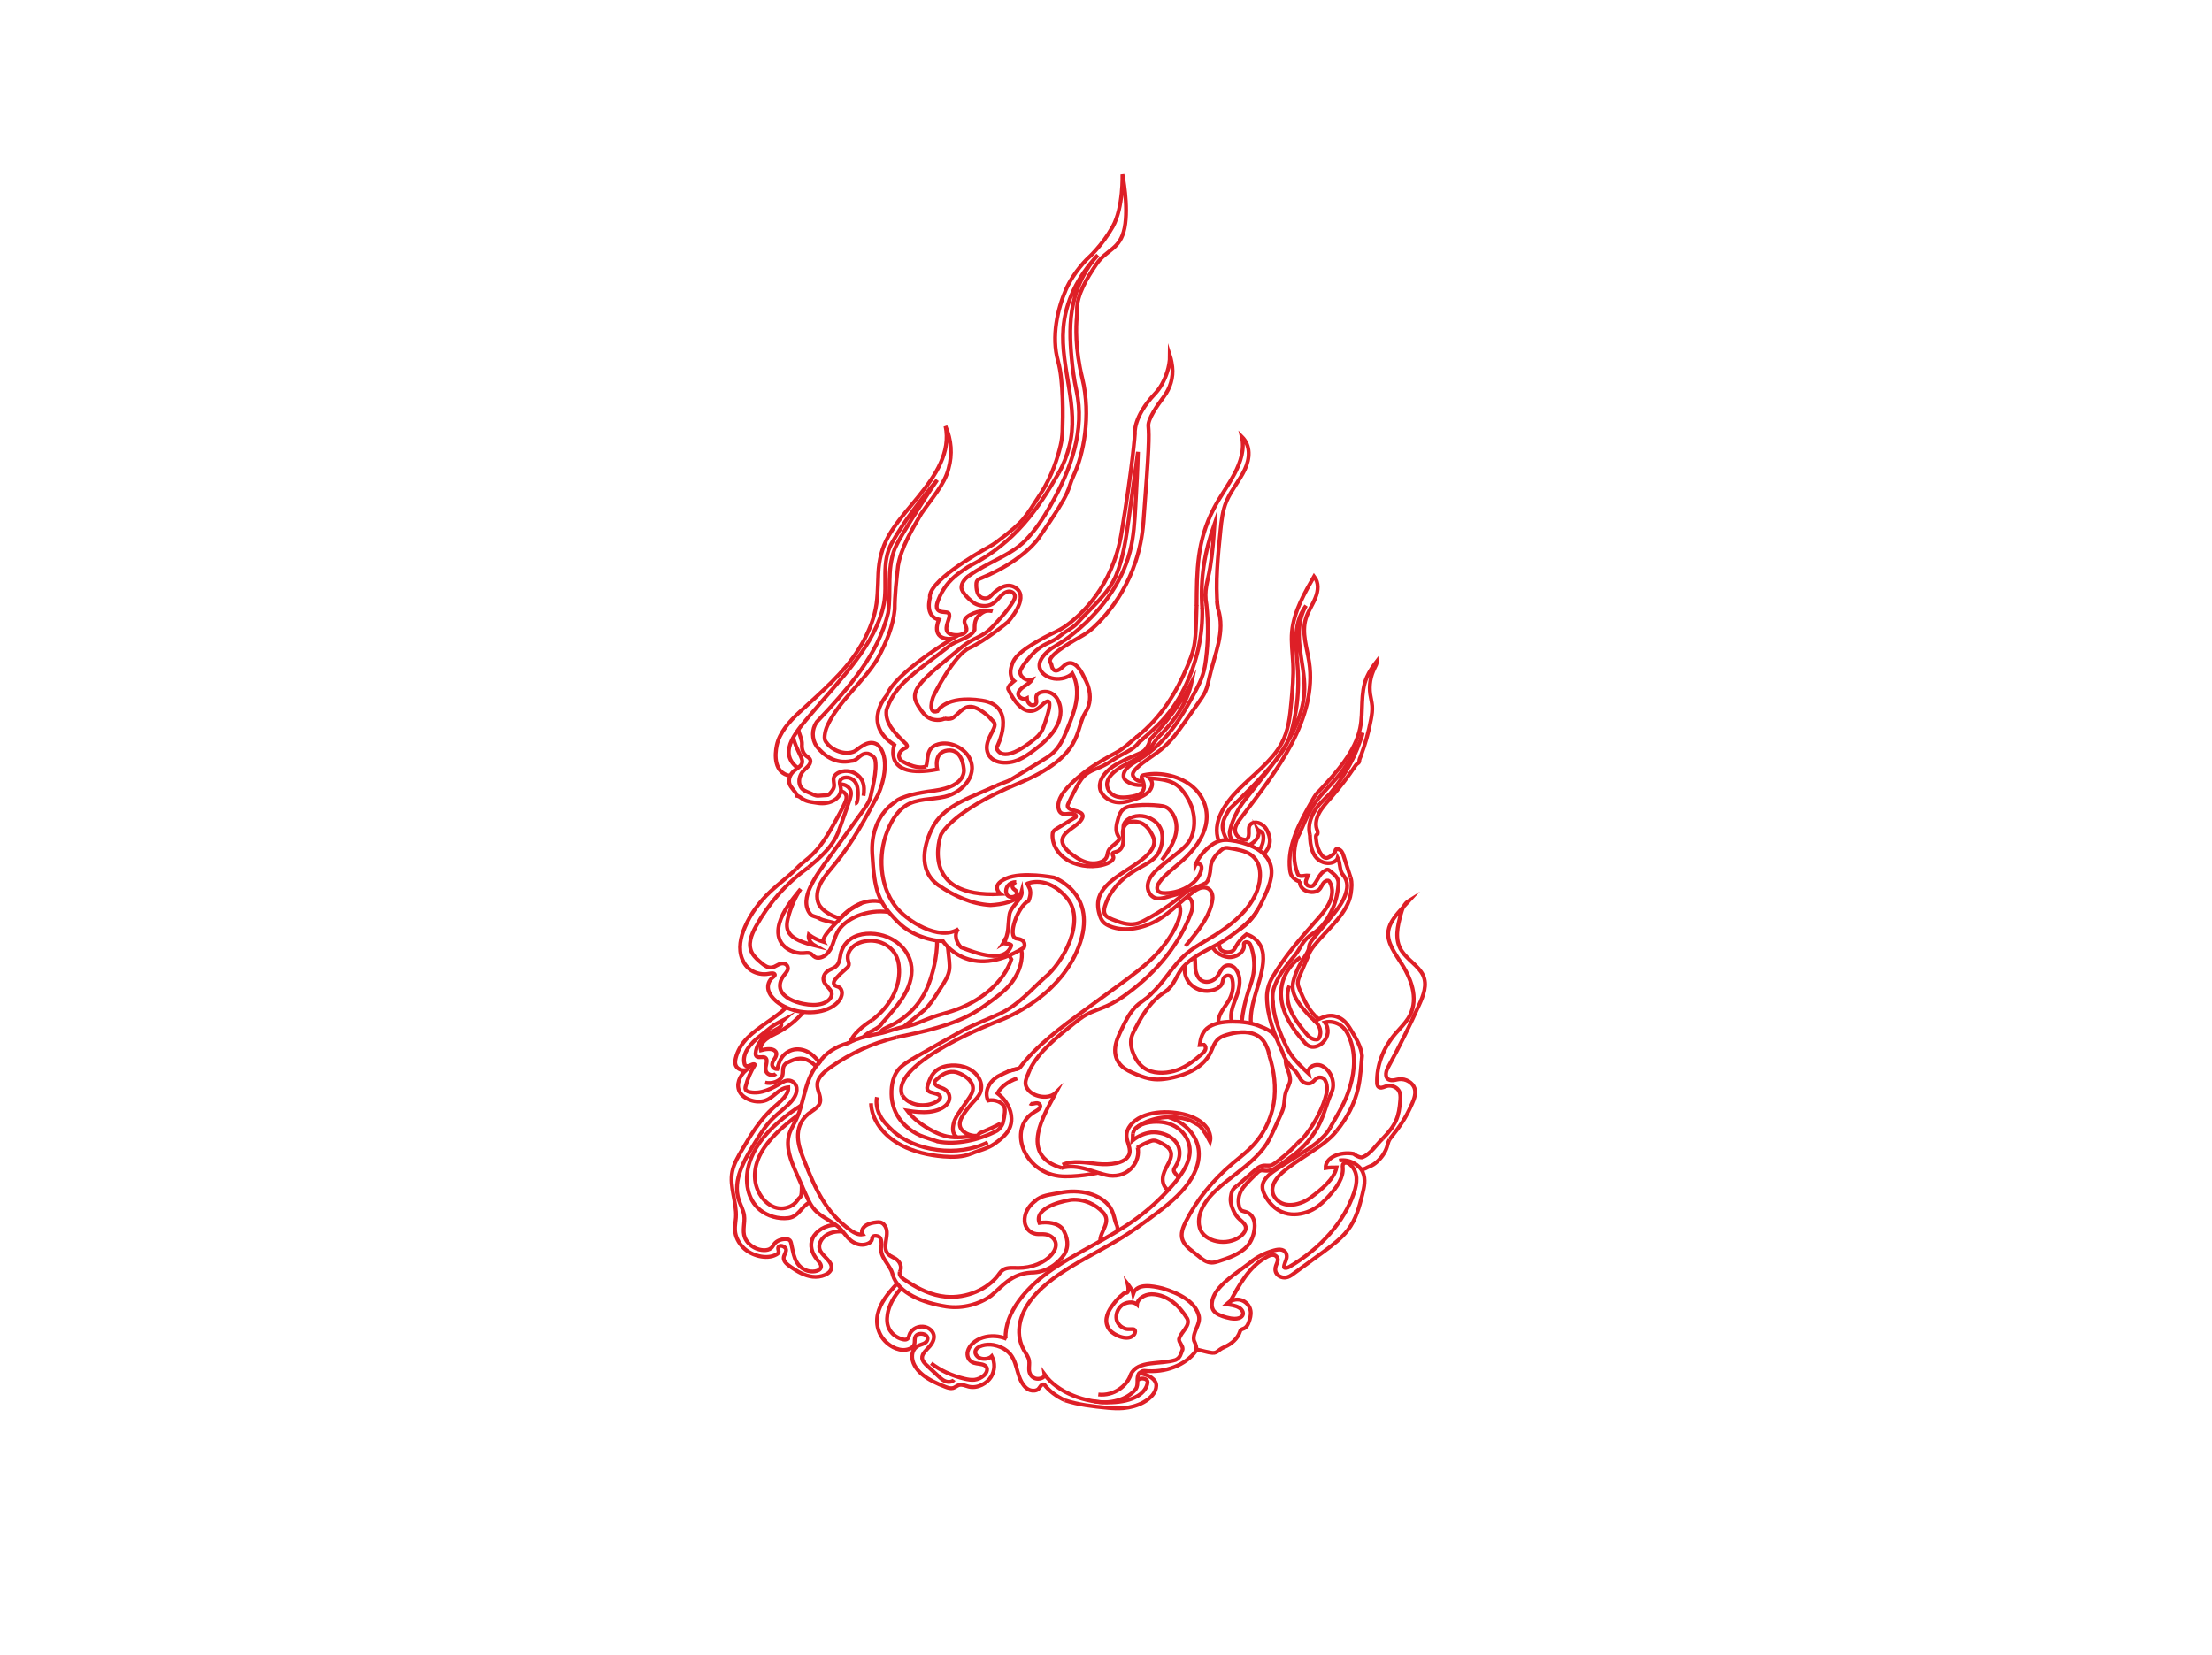 <?xml version="1.0" encoding="UTF-8"?>
<svg id="Layer_1" data-name="Layer 1" xmlns="http://www.w3.org/2000/svg" viewBox="0 0 572.2 428.26">
  <defs>
    <style>
      .cls-1 {
        fill: none;
        stroke: #de1f27;
        stroke-miterlimit: 10;
      }
    </style>
  </defs>
  <path class="cls-1" d="M270.25,252.95c4.5-3.59,10.87-14.55,5.74-20.61-5.14-6.06-10.23-3.71-10.23-3.71,0,0-.18-.2.52,1.14.7,1.34-.21,3.34-.21,3.34-2.67,1.18-5.77,9.45-3.03,9.76,2.74.31,1.86,2.31,1.86,2.31-14.18,8.88-20.97-1.64-20.97-1.64,0,0-6.97-.15-11.82-5.14-4.85-4.98-5.91-7.6-6.47-17.46-.56-9.86,5.91-13.4,5.91-13.4,0,0,.91-1.75,9.99-2.93,9.08-1.18,7.74-5.91,7.74-5.91,0,0-.35-4.98-4.15-4.52s-2.67,4.88-2.67,4.88c-14.35,2.72-11.12-6.32-11.12-6.32-8.58-5.55-1.9-12.89-1.9-12.89,2.04-5.7,16.82-14.53,16.82-14.53-5.91.26-3.38-4.98-3.38-4.98-3.73-.87-2.32-5.6-2.32-5.6-.73-4.07,11.91-11.38,15.43-13.33.63-.35,1.22-.73,1.77-1.14,7.47-5.6,7.23-6.16,11.44-12.55,3-4.56,4.51-9.7,5.15-12.47.28-1.2.44-2.43.48-3.66.14-3.77.31-13.08-1.13-18.13-1.83-6.42-.05-13.73,2.01-18.47,2.06-4.74,5.76-8.21,5.76-8.21,0,0,3.57-3.14,6.36-8.11,2.79-4.97,2.52-13.55,2.52-13.55,0,0,1.67,8.22.55,13.85s-4.62,5.51-7.27,9.37c-2.46,3.6-5.12,7.97-5.03,11.94.02.62.01,1.24-.05,1.85-.21,2.22-.47,8.08,1.41,15.72,2.42,9.82.17,19.98-2.08,24.83-2.25,4.85.05,3.19-9.15,16.48,0,0-3.82,5.95-15.21,10.56-.56.23-.93.65-.96,1.12-.08,1.32.06,3.89,2.21,3.98.6.03,1.16-.21,1.49-.57,1.03-1.16,4.07-4.11,6.73-1.95,3.26,2.66-2.3,8.67-2.3,8.67,0,0-5.65,4.74-9.96,6.71-3.91,1.79-9.13,11.95-9.39,12.76,0,0-1.53,4.44,1.15,3.6,0,0,2.03-4.22,11.52-2.78,9.49,1.43,3.77,12.26,3.77,12.26,0,0,1.07,5.03,10.15-2.54.91-.76,1.57-1.67,1.93-2.64,1.12-3.04,3.24-9.45-.46-5.76-4.76,4.75-8.48-4.07-8.48-4.07,0,0-.81-.51,1.39-2.29,0,0-1.86-1.36-.23-5,1.31-2.94,8.14-6.37,10.75-7.6,1.11-.52,2.14-1.12,3.08-1.8,3.84-2.78,11.89-10.09,14.17-23.76,3.02-18.15,3.49-25.86,3.49-25.86,0,0-.54-4.25,5.13-10.25.72-.76,1.34-1.6,1.84-2.5.93-1.68,2.09-4.39,2.09-7.52,0,0,.41,1.25.61,2.97.33,2.76-.51,5.53-2.24,7.82-1.7,2.25-4.1,5.76-3.95,7.52.23,2.71.23,5.51-1.28,24.93-1.16,14.92-9.32,23.94-13.04,27.31-.93.85-2.01,1.6-3.19,2.25-2.83,1.57-8.99,5.22-7.81,6.7.16.21.23.45.28.68.16.9.77,2.55,3.08.28,3.02-2.97,5.34,2.88,5.34,2.88,0,0,3.14,4.75.35,9.07-2.79,4.32-.12,11.19-17.43,18.4-17.31,7.21-19.98,13.31-19.98,13.31,0,0-5.93,16.45,15.45,15.26,0,0-2.79-2.12,1.39-3.99,4.18-1.87,12.43-.25,12.43-.25,0,0,11.7,4.15,6.37,17.98-5.33,13.82-20.66,19.08-20.66,19.08,0,0-28.23,10.77-24.98,19.25"/>
  <path class="cls-1" d="M270.25,252.95c-3.07,2.66-6.58,6.94-11.38,9.23-3.32,1.58-6.81,2.82-10.01,4.55-3.56,1.94-7.04,3.96-10.54,5.96-1.78,1.02-3.73,2.03-5.18,3.31-2.17,1.91-2.57,4.76-2.53,7.14.08,4.21,2.38,8.3,7.36,10.64.75.35,3.81,1.33,4.62,1.59"/>
  <path class="cls-1" d="M255.53,295.58c-7.73,3.9-18.91,2.33-24.6-3.01"/>
  <path class="cls-1" d="M242.4,295.34c4.97,1.05,11.05-.45,15.16-2.6"/>
  <path class="cls-1" d="M233.43,283.4c.68,1.21,2.18,2.15,3.92,2.45,1.74.31,3.66-.03,5.02-.87.53-.33,1-.82.8-1.3-.37-.89-2.4-.7-3.1-1.47-.38-.42-.23-.98-.07-1.47.46-1.36.96-2.78,2.28-3.8,2.02-1.55,5.62-1.66,8.1-.51,3.08,1.42,4.36,4.6,2.81,7.01-.42.65-1,1.24-1.55,1.83-.85.93-1.62,1.9-2.29,2.91-.69,1.03-1.29,2.16-1,3.29.37,1.43,2.36,2.52,4.34,2.42.01,0,.02-.02.06,0"/>
  <path class="cls-1" d="M252.55,293.89c-2.33.29-5.26.65-7.54.17-1.28-.27-2.45-.77-3.54-1.32-2.91-1.49-5.39-3.42-6.8-5.36,1.88.3,3.83.53,5.73.32s3.79-.95,4.71-2.18c.93-1.23.62-2.98-.97-3.79-.52-.26-1.14-.42-1.65-.7s-.9-.76-.68-1.2c.07-.15.21-.27.34-.4.58-.54,1.18-1.09,1.93-1.5s1.7-.69,2.63-.6c.62.06,1.19.26,1.71.5,1.82.83,3.3,2.24,3.27,3.81-.02,1.03-.67,1.99-1.31,2.91-.62.9-1.24,1.79-1.86,2.69-.8,1.15-1.61,2.33-1.87,3.61s-.32,2.54.96,3.43"/>
  <path class="cls-1" d="M263.28,276.55c-1.82.23-2.99.93-4.54,1.66-2.86,1.35-4.22,4.17-3.16,6.54,1.72-.39,3.78.44,4.23,1.72.16.44.14.9.11,1.36-.08.93-.24,1.85-.49,2.76-.18.65-1.12,1.94-1.96,2.2"/>
  <path class="cls-1" d="M258.85,290.68c-1.63.93-3.43,1.68-5.23,2.44-.72.3-.27.61-1.07.78"/>
  <path class="cls-1" d="M230.93,292.57c-1.36-1.29-2.49-2.38-3.27-3.9-.78-1.52-1.14-3.18-.81-4.79"/>
  <path class="cls-1" d="M263.13,279.03c-2.29.74-4.17,2.15-5.11,3.84,2.26,1.76,3.59,4.14,3.63,6.55.02.91-.15,1.84-.58,2.7-.73,1.46-2.18,2.66-3.69,3.76-1.92,1.39-4.26,1.8-6.12,2.62"/>
  <path class="cls-1" d="M225.31,285.47c.15,4.26,3.16,8.41,7.9,10.89,3.16,1.66,6.97,2.57,10.83,2.89,2.46.2,5.08.15,7.21-.76"/>
  <path class="cls-1" d="M273.85,122.43c1.3-2.29,2.14-4.56,2.77-6.99,2.62-10.04-2.37-20.33-1.56-30.53.53-6.74,3.66-13.36,8.93-18.91-3.04,3.24-5.34,7.87-6.37,12.56-1.03,4.69-.85,9.48-.4,14.22.25,2.66.59,5.31,1.23,8.24,2.27,10.12-1.38,20.49-6.8,29.95-1.77,3.08-3.74,6.13-6.39,8.86-3.81,3.92-9.76,5.61-14.67,9.2"/>
  <path class="cls-1" d="M247.76,148.51c.71-.47,1.41-.96,2.1-1.46.34-.25.72-.47,1.11-.68,11.65-5.97,17.75-15.01,22.87-23.95"/>
  <path class="cls-1" d="M250.61,149.02c-.97.65-1.94,1.85-1.91,3.02s1.9,3.01,3.03,3.84,2.98,1.19,4.41.65c1.7-.64,2.27-2.24,3.74-3.12.36-.21.79-.39,1.26-.37.74.03,1.3.56,1.38,1.1s-.18,1.07-.48,1.57c-1.14,1.91-2.72,3.66-4.3,5.4-.87.96-1.75,1.92-2.9,2.71-1.23.84-2.74,1.44-4.05,2.22-1.21.72-2.24,1.57-3.26,2.43-1.27,1.06-2.54,2.11-3.81,3.17-1.75,1.45-3.5,2.91-4.98,4.52-1.2,1.3-2.25,2.79-2.08,4.35.1.97.67,1.87,1.25,2.75.62.94,1.3,1.9,2.43,2.53,1.14.63,3.08.73,4.17.06"/>
  <path class="cls-1" d="M247.89,240.41c-1.3,1.45-.33,3.76.75,4.73,3.78,1.46,11.35,4.39,12.97-.49,0-.49-1.62-.49-2.1-.55.27-.43.32-1.05.72-1.4-.13.5-.25,1.12-.72,1.4,1.61-2.35,1.19-4.94,1.63-7.53.37-2.16,3.45-3.88,3.18-5.99-.73,2.82-5.5,3.47-8.12,3.62-4.85-.3-9.18-2.25-13.5-5.18-5.4-3.91-3.78-10.74-1.08-15.62,3.24-5.37,10.27-7.32,16.18-10.15"/>
  <path class="cls-1" d="M239.55,198.39c.61-2.06-.02-4.54,2.57-5.61,2.94-1.22,6.6.35,8.24,2.68,3.13,4.48-1.03,9.56-6.02,10.7-3.35.77-7.27.42-10.16,2.38-2.34,1.59-3.8,4.3-4.74,6.75-2.31,5.97-1.88,13.77,2.09,19.09,2.87,3.87,11.4,9.29,16.45,5.98"/>
  <path class="cls-1" d="M256.63,158.1c-1.52-.44-2.81.5-3.67,1.44s-.86,2.2-.86,3.45c-.86,1.88-3.87,2.51-6.02,3.77-4.3,3.45-8.6,6.28-12.47,10.04-2.15,2.2-3.44,4.39-4.3,6.9-.43,3.45,2.15,5.96,4.73,8.47.43.31.86.94.43,1.26-1.72.63-2.58,2.2-1.29,3.45,1.72.94,4.3,2.2,6.42,1.42"/>
  <path class="cls-1" d="M247.89,148.43c-2.5,1.9-4.04,4.03-5.06,6.53-.39.96-1.17,2.8.49,3.28,1.09.31,2.35-.11,2.27,1.1-.11,1.68-2.47,4.76,1.66,5,1.12.06,2.56-.36,2.75-1.26.22-1.02-.99-1.87-.32-2.92.91-1.42,4.92-2.7,7.1-1.99"/>
  <path class="cls-1" d="M257.8,203.26c1.58-.76,2.44-.77,3.89-1.66,2.59-1.58,5.19-3.16,7.78-4.74.9-.55,1.81-1.1,2.58-1.75,2.08-1.74,3.04-4.03,3.94-6.24.98-2.38,1.96-4.78,2.38-7.25s.28-5.04-.96-7.36c-1.06,1.05-2.99,1.6-4.74,1.34-1.76-.26-3.24-1.31-3.66-2.58-.64-1.94,1.1-3.82,3-5.26,0,0,.09-.07,0,.01,1.7-1.07,3.14-1.85,4.68-3.05,7.86-6.07,13.47-13.72,15.59-21.93,1-3.89,1.22-7.86,1.44-11.81.27-4.93.55-9.86.65-14.06-.81,5.85-1.61,11.7-2.42,17.55-.67,4.85-1.34,9.72-3.23,14.39-1.89,4.67-6.42,8.33-10.08,12.4-1.14,1.27-2.81,1.97-4.03,2.98-2.82,2.33-3.82,1.81-6.51,4.03-1.13.93-4.01,4.26-4.2,5.49-.18,1.23,1.51,2.63,3.05,2.11-.41.73-1.31,1.24-2.1,1.79s-1.53,1.24-1.47,2.03,1.4,1.49,2.26,1.01c.05.88.83,2.12,1.91,1.71.98-.37.33-1.46.52-2.26.24-.97,1.98-1.43,3.24-1.05s2.03,1.31,2.46,2.24c1.11,2.37.59,5.03-.84,7.31-1.43,2.28-3.71,4.22-6.14,5.98-1.3.94-2.69,1.86-4.38,2.36s-3.77.51-5.23-.29c-1.58-.87-2.09-2.47-1.87-3.9s1.05-2.77,1.69-4.14c.22-.48.43-.99.27-1.49s-.8-.91-1.02-1.26"/>
  <path class="cls-1" d="M256.43,186.13c-.8-.91-1.79-1.73-2.92-2.42-.88-.53-2.01-1.01-3.11-.79-.5.1-.94.34-1.31.61-.91.65-1.56,1.47-2.46,2.12-.9.65-2.35.25-2.35.25"/>
  <path class="cls-1" d="M245.17,244.98c.11,1.27.28,2.4.39,3.66.06.75.13,1.51.02,2.26-.22,1.59-1.17,3.08-2.11,4.53-.38.59-.77,1.19-1.15,1.78-.94,1.45-1.89,2.91-3.26,4.17-.43.39-.89.76-1.35,1.13-1.35,1.07-2.7,2.14-4.04,3.22,2.8-.39,5.16-1.71,7.72-2.61,1.53-.54,3.16-.93,4.71-1.44,7.67-2.47,13.6-7.64,15.52-13.45l-.49-.86"/>
  <path class="cls-1" d="M231.95,268.4c7.01-1.48,14.23-3.02,19.94-6.34,1.54-.89,2.95-1.91,4.34-2.93,1.76-1.3,3.51-2.63,4.86-4.16,2.25-2.55,3.35-5.63,3.25-8.33l-.18-1.04"/>
  <path class="cls-1" d="M204.43,200.75c-4.27-.66-4.03-5.46-3.49-7.92.72-3.28,3.2-6.12,5.99-8.67,5.64-5.17,11.33-10.04,15.15-16.1,1.85-2.93,3.28-6.01,4.12-9.18.92-3.49.85-7,1.01-10.53.16-3.36.89-6.57,2.66-9.69,1.61-2.83,3.8-5.46,5.98-8.07,4.58-5.49,9.18-11.24,9.02-17.89-.02-.82-.11-1.64-.3-2.44,1.56,3.53,1.82,7.35.8,10.98-1.02,4.1-4.46,7.86-7.04,11.63-2.58,4.39-5.16,8.79-6.02,13.49-.43,3.77-.86,7.53-.86,11.3-.43,4.39-2.15,8.47-4.3,12.55-3.61,6.16-10.18,11.09-13.14,17.6-.36.8-.59,1.66-.68,2.52-.06.62-.05,1.26.49,1.84,1.29,1.88,4.73,3.45,7.31,2.2,1.72-1.26,3.87-3.14,6.02-1.57,3.01,3.14,1.54,9.2.06,12.71"/>
  <path class="cls-1" d="M206.26,198.63c-5.41-4.17.37-10.05,3.55-13.88,3.82-4.59,8.01-9.03,11.53-13.75,3.41-4.57,6.24-9.47,7.29-14.65s-.8-10.76,2.11-15.92c3.16-5.61,7.36-11.07,11.69-16.23-2.2,3.21-4.31,6.46-6.33,9.73-1.64,2.7-3.35,5.21-4.64,8.04-2.15,5.65-.86,10.98-1.72,16.63-2.58,10.67-9.89,19.14-18.49,28.24-1.29,1.88-1.29,4.39,0,6.28,1.72,2.2,4.73,4.71,9.03,3.77,1.72,0,2.15-2.2,4.3-1.88.86.31,1.29.63,1.72,1.26.86,2.82-1.06,9.2-1.02,9.63"/>
  <path class="cls-1" d="M206.55,188.88c.18,1.07.98,2.6.9,3.68s.13,2.25,1.13,3.05c.28.22.61.41.82.66.41.5.26,1.16-.12,1.68s-.94.95-1.39,1.43c-.76.83-1.17,1.84-1.14,2.84.02.85.39,1.74,1.28,2.3.34.21,1.01.49,1.4.64.79.31,1.34.79,2.3.73l2.17-.14c.11,0,.23-.02.34-.05.14-.05.23-.15.31-.24.52-.57,1.05-1.17,1.18-1.85.16-.82-.28-1.67-.02-2.48.4-1.21,2.43-1.87,4.07-1.54,1.64.33,2.84,1.43,3.34,2.62.5,1.19.42,2.47.25,3.71"/>
  <path class="cls-1" d="M205.22,190.74c.21,1.48,1.08,3.17,1.74,4.58.35.75.77,1.55.45,2.3-.32.75-1.29,1.23-1.99,1.83-1.02.87-1.48,2.08-1.23,3.21.25,1.14,1.75,2.2,1.99,3.26,0,0,.39.07.77.32,1.54,1.28,2.82,1.22,4.57,1.53,1.51.27,3.2-.03,4.37-.78s1.79-1.94,1.61-3.07c-.12-.78-.57-1.65.07-2.28.4-.4,1.16-.55,1.82-.44s1.21.45,1.59.85c.61.65.81,1.45.89,2.24.11,1,.08,2.01-.12,3-.05.28-.21.63-.6.66"/>
  <path class="cls-1" d="M217.46,202.96c1.24-.07,2.29.75,2.57,1.64.27.88-.04,1.8-.34,2.67-.74,2.1-1.47,4.19-2.21,6.29-.37,1.06-.74,2.11-1.27,3.13-1.52,2.93-4.28,5.41-7.11,7.77"/>
  <path class="cls-1" d="M217.69,204.76c.74.18,1.19.76,1.26,1.33s-.15,1.13-.39,1.67c-.77,1.73-1.71,3.41-2.65,5.09-1.76,3.15-3.56,6.34-6.53,8.96-1.12.99-2.4,1.88-3.37,2.95"/>
  <path class="cls-1" d="M225.3,205.71c-.24,1.41-1.19,2.87-2.11,4.12-3.02,4.13-5.63,7.85-8.65,11.98-1.86,2.54-3.73,5.1-4.99,7.83-1.04,2.26-1.59,4.89.12,6.93.51.61,1.43.52,2.14,1.01.96.66,3.92,1.06,4.32,1.35"/>
  <path class="cls-1" d="M227.28,205.36c-3.45,6.44-6.55,12.4-11.4,18.33-1.29,1.57-2.67,3.11-3.58,4.82-.9,1.71-1.29,3.63-.52,5.37.74,1.65,3.2,3.12,5.43,3.74"/>
  <path class="cls-1" d="M206.02,224.75c-2.17,2.2-4.42,3.76-6.7,5.9-2.93,2.75-5.18,5.89-6.62,9.21-1.16,2.7-1.78,5.63-.69,8.34.45,1.11,1.2,2.18,2.39,2.93,1.2.75,2.89,1.14,4.4.83.59-.12,1.47-.25,1.63.18.1.28-.23.52-.5.73-1.07.84-1.44,2.07-1.19,3.2.25,1.13,1.06,2.16,2.08,3.02,3.2,2.7,9.01,3.76,13.26,2,2.07-.85,3.71-2.42,3.72-4.16,0-.59-.24-1.25-.92-1.57-.29-.14-.63-.21-.88-.38-.65-.45-.24-1.25.25-1.8.7-.8,1.48-1.56,2.33-2.27.42-.35.87-.71.99-1.17.1-.41-.08-.82-.19-1.23-.36-1.4.31-2.91,1.71-3.9,1.41-.99,3.51-1.41,5.41-1.1,2.05.34,3.74,1.48,4.72,2.83.98,1.36,1.32,2.91,1.38,4.44.19,4.82-2.38,9.67-6.97,13.13"/>
  <path class="cls-1" d="M209.09,224.46c-6.03,4.36-10.31,9.46-13.52,15.19-1.26,2.25-2.26,4.83-.95,7.06.57.97,1.54,1.78,2.49,2.58.66.55,1.49,1.15,2.48,1.04,1.13-.13,1.91-1.16,3.05-1.04.86.1,1.3.86,1.16,1.49s-.69,1.16-1.11,1.72c-.84,1.12-1.21,2.47-.72,3.7.76,1.87,3.33,3.05,5.92,3.55,1.6.31,3.35.41,4.86-.07s2.68-1.69,2.36-2.87c-.27-.98-1.42-1.7-1.89-2.64-.54-1.06-.06-2.35,1.14-3.08.55-.33,1.23-.55,1.73-.92,1.09-.8,1.12-2.05,1.34-3.16.35-1.78,1.47-3.57,3.51-4.58,2.5-1.24,5.96-1.06,8.6.02,3.3,1.35,5.44,3.95,6.07,6.68s-.11,5.55-1.56,8.1c-1.44,2.55-3.56,4.87-5.92,7.57-.76,1.53-3.71,2.06-4.73,3.55"/>
  <path class="cls-1" d="M225.63,263.92c-2.45,1.55-4.91,3.58-5.8,5.86"/>
  <path class="cls-1" d="M203.38,260.68c-2.78,2.72-7.16,5-9.91,7.74-1.61,1.6-2.7,3.47-3.16,5.42-.17.73-.25,1.51.2,2.17s1.57,1.13,2.5.84c-1.75,1.58-2.66,3.79-1.66,5.69,1.01,1.89,4.31,3.11,6.77,2.16,2.23-.86,3.31-3.14,5.81-3.36.11,2.02-2.06,3.65-3.81,5.22-3.56,3.18-5.83,7.01-8.06,10.78-1.11,1.88-2.24,3.79-2.64,5.82-.79,3.93,1.19,7.9.95,11.87-.07,1.09-.3,2.18-.24,3.27.09,1.67.89,3.31,2.26,4.64,1.94,1.89,5.83,3.1,8.42,1.68.22-.12.43-.26.53-.45.27-.5-.32-1.14.1-1.59.55-.59,1.91.1,1.91.82s-.61,1.38-.63,2.1c-.03.97,1.01,1.76,1.98,2.42,1.59,1.08,3.35,2.17,5.5,2.43,2.15.26,4.71-.71,4.88-2.29.18-1.63-2.03-2.82-2.86-4.34-.66-1.21-.14-2.71.99-3.72,1.13-1.01,3.04-1.53,4.8-1.3"/>
  <path class="cls-1" d="M207.83,261.87c-1.6,1.85-3.78,3.76-6.19,5.05-1.17.62-2.43,1.18-3.41,1.95s-1.68,1.84-1.41,2.88c1.29-.34,3.04-.58,3.76.27.43.5.25,1.16-.07,1.7s-.74,1.08-.78,1.67.52,1.26,1.33,1.24c.28-1.1.57-2.23,1.32-3.21.75-.98,2.04-1.81,3.57-1.92,1.33-.09,2.65.37,3.63,1.04.98.66,1.69,1.51,2.38,2.35,1.44-2.29,4.18-4.12,7.43-4.97"/>
  <path class="cls-1" d="M216.2,316.97c-2.63-.09-5.15,1.6-5.98,3.43s-.21,3.89,1.16,5.53c.54.65,1.22,1.35.96,2.08-.38,1.06-2.47,1.24-3.78.7-3.16-1.28-3.28-4.47-3.92-7.07-.08-.31-.18-.64-.52-.84-.27-.16-.63-.2-.98-.19-1.13.02-2.23.49-2.8,1.2-.3.37-.47.81-.86,1.14-.96.81-2.81.61-4.04.02-1.31-.62-2.3-1.59-2.74-2.69-.75-1.86.08-3.86-.2-5.79-.2-1.38-.96-2.67-1.39-4.02-1.66-5.12,1.41-10.36,4.4-15.14,1.37-2.2,2.76-4.41,4.8-6.32,2.49-2.33,6.12-4.57,5.76-7.52-.11-.93-.95-1.97-2.23-1.93-.67.02-1.25.34-1.77.66-2.32,1.39-5.12,2.94-8.02,2.37-.44-.09-.88-.24-1.1-.53-.22-.29-.15-.65-.07-.97.49-1.93,1.3-3.81,2.41-5.6-.47-.51-1.5.59-2.27.33-.28-.1-.39-.34-.44-.57-.69-2.7,1.57-5.33,4.18-7.31,2.61-1.98,2.48-2.3,5.92-4.04-1.43,1.26.36,1.14-1.38,2.17-.9.53-1.87.99-2.71,1.56-1.85,1.26-2.99,3.04-3.13,4.88-.03.34.02.74.4.93.57.29,1.46-.09,2.03.2.29.15.4.43.43.69.06.59-.15,1.18-.24,1.77s-.02,1.24.51,1.69c.53.45,1.66.53,2.11.04"/>
  <path class="cls-1" d="M197.92,280.11c1.76.46,3.94-.37,4.43-1.69.38-1.04-.13-2.29.81-3.12.28-.25.66-.42,1.04-.6.85-.39,1.75-.79,2.76-.81,1.76-.04,3.12,1.06,4.22,2.07"/>
  <path class="cls-1" d="M207.45,285.88c-4.34,2.77-8.25,5.97-10.9,9.7s-3.98,8.05-3.07,12.2c.43,1.95,1.38,3.9,3.2,5.36s4.6,2.38,7.27,2.03c2.67-.35,3.44-3.11,5.47-4.03"/>
  <path class="cls-1" d="M206.54,288.41c-3.9,2.95-7.63,6.16-9.71,9.97-2.08,3.81-2.31,8.36.6,11.87,1.31,1.59,3.61,3.05,6.38,2.15,1.09-.35,1.94-1.01,2.45-1.79.86-1.3,1.13-.21,1.13-3.9"/>
  <path class="cls-1" d="M233.66,265.72c-2.01.4-4.08,1.3-6.1,1.69-2.14.42-4.29.85-6.25,1.61-.72.28-1.41.6-2.05.96"/>
  <path class="cls-1" d="M231.95,268.4c-6.52,1.57-11.94,4.16-16.91,7.61-1.78,1.24-3.53,2.74-3.63,4.53-.1,1.75,1.38,3.53.53,5.17-.54,1.04-1.89,1.72-2.91,2.55-1.97,1.61-2.71,3.86-2.62,6.01.08,2.15.91,4.25,1.73,6.32,2.55,6.46,5.37,13.24,12.06,17.86.82.57,1.88,1.13,2.98.94-.48-.72-.11-1.63.67-2.2s1.88-.83,2.96-.93c.3-.03.61-.04.9.02.39.09.7.31.93.56,2.18,2.32-1.24,6.16,1.59,8.07.41.27.9.47,1.33.72,1.36.82,1.87,2.31,1.19,3.5"/>
  <path class="cls-1" d="M212.39,274.43c-4.48,4.4-4.04,10.45-6.6,15.61-.49.98-1.08,1.93-1.46,2.93-1.33,3.55.22,7.3,1.77,10.8.77,1.74,1.53,3.48,2.3,5.22.71,1.6,1.44,3.24,2.85,4.56,1.75,1.64,4.4,2.68,6.09,4.36.79.79,1.35,1.7,2.12,2.5s1.86,1.52,3.19,1.66c1.33.14,2.86-.51,2.96-1.49.01-.14,0-.28.06-.42.25-.61,1.66-.43,2.02.16s.41,1.57.28,2.21c-.57,2.82,2.54,4.89,2.98,7.42"/>
  <path class="cls-1" d="M262.87,228.22c-1.91.02-2.9,1.46-2.57,2.83.09.37.32.74.75.93.54.24,1.32.12,1.71-.24s.37-.93-.01-1.3c-.17-.16-.4-.29-.56-.46-.64-.69-.2-1.12.53-1.76"/>
  <path class="cls-1" d="M232.77,329.09c-.37,1.24,1.01,1.89,2.31,2.74,2.72,1.77,5.91,3.34,9.52,3.69,5.49.52,10.99-2.03,13.62-5.58.4-.55.78-1.14,1.48-1.5,1.04-.53,2.43-.37,3.69-.36,3.44.03,6.85-1.34,8.66-3.48.76-.89,1.25-1.95,1.04-2.99-.21-1.04-1.25-2.03-2.67-2.22-.78-.11-1.59.02-2.37-.09-1.89-.27-2.89-1.84-2.99-3.24-.15-1.95.88-3.94,2.76-5.33"/>
  <path class="cls-1" d="M230.91,329.83c1.41,4.79,7.86,7.3,13.88,8.24,4.3.63,8.6-.63,11.61-2.82,3.01-2.51,5.16-5.65,10.32-5.96,3.87,0,6.88-2.2,8.6-4.71,1.29-2.2.86-4.39-.43-6.59-1.29-1.57-3.87-1.88-6.02-1.57-1.29-3.45,4.3-5.33,8.17-5.96,3.44-.31,6.45,1.26,8.17,3.14,2.58,2.51-.82,5.14-.59,7.55"/>
  <path class="cls-1" d="M267.66,310.84c1.81-1.63,3.82-1.64,6.49-2.19,2.45-.51,5.13-.49,7.51.16,2.39.65,4.46,1.96,5.54,3.64.67,1.05.95,2.2,1.23,3.33.3,1.23,1.02,1.77.37,2.93"/>
  <path class="cls-1" d="M217.05,237.78c1.35-1.3,2.9-2.72,4.74-3.64,1.85-.92,4.27-1.37,6.35-.77"/>
  <path class="cls-1" d="M222.79,233.75c-1.61.84-3.25,1.7-4.37,2.89s-6.17,5.77-5.37,7.09c-1.43-.44-2.74-1.09-3.83-1.89-.23,1.05.39,2.17,1.55,2.82-2.71-.67-5.71-1.56-6.78-3.5-.64-1.15-.45-2.45-.14-3.67.7-2.8,1.94-5.52,3.27-7.46-2.27,2.79-4.58,5.64-5.49,8.82-.48,1.71-.53,3.56.5,5.13s3.3,2.8,5.68,2.64c.59-.04,1.23-.16,1.75.05.57.22.8.75,1.34,1.01.85.41,2.01-.02,2.69-.58,1.85-1.53,1.95-3.77,2.92-5.69,1.93-3.79,7.91-6.22,13.34-5.42"/>
  <path class="cls-1" d="M242.4,243.37c.04,3.93-1.04,8.85-2.72,12.58-1.69,3.73-4.76,7.22-9.23,9.4-1.29.63-2.44.97-2.88,2.06"/>
  <path class="cls-1" d="M231.96,332.24c-2.26,2.44-4.27,4.89-4.91,7.8s.32,6.14,3.29,8.13c.89.6,2,1.08,3.2,1.13,1.21.05,2.51-.43,2.9-1.27.4-.85-.14-1.94.71-2.59.67-.52,2-.38,2.53.22s.24,1.48-.54,1.91c-.44.24-.99.36-1.46.57-1.14.52-1.65,1.55-1.72,2.53-.14,1.82.97,3.62,2.62,4.99,1.65,1.37,3.81,2.37,6.03,3.21.6.23,1.3.45,1.94.28.59-.16.96-.62,1.56-.78.81-.21,1.64.22,2.46.42,2.33.57,4.77-.87,5.78-2.5,1.03-1.68,1.1-3.65.2-5.37-.62.62-1.86.87-2.83.57s-1.58-1.12-1.41-1.88c.32-1.38,2.78-1.93,4.65-1.6,1.35.24,2.59.78,3.51,1.53,2.95,2.4,2.19,6.23,4.43,9.01.38.48.88.93,1.56,1.16s1.6.17,2.08-.25c.53-.47.74-1.37,1.56-1.25,1.28,1.68,3.15,3.11,5.39,4.13"/>
  <path class="cls-1" d="M233.04,333.43c-1.8,1.98-3.11,4.35-3.47,6.71-.19,1.26-.16,2.56.45,3.75s1.84,2.25,3.48,2.66c.29.07.61.12.9.05.59-.16.69-.72.83-1.17.35-1.19,1.81-2.27,3.47-2.17,1.43.09,2.56,1.04,2.82,2.07s-.23,2.09-.99,2.98c-.85.99-2.09,1.95-1.99,3.11.07.8.78,1.49,1.46,2.12.99.92,1.99,1.85,2.98,2.77.49.45,1.01.92,1.73,1.15s1.72.09,2.06-.43"/>
  <path class="cls-1" d="M240.87,352.75c2.37,1.86,5.41,3.26,8.72,4.03.8.18,1.65.33,2.48.24.94-.11,1.78-.54,2.4-1.07.86-.74,1.29-1.98.29-2.62-.76-.49-1.93-.38-2.85-.69-1.44-.48-1.88-1.86-1.58-2.99.41-1.54,1.91-2.91,3.88-3.54,1.98-.63,4.37-.49,6.19.34"/>
  <path class="cls-1" d="M275.49,362.34c3.58,1.16,7.07,1.56,10.95,1.93,1.37.13,2.77.21,4.15.09,1.85-.16,3.64-.67,5.14-1.48,1.89-1.02,3.34-2.59,3.38-4.3.05-1.71-2.13-2.99-4.45-3.25"/>
  <path class="cls-1" d="M282.97,362.59c3.95.84,8.68-.36,10.83-3.18.86-1.26,0-2.82.86-4.08.43-.31.86-.63,1.29-.63,5.59.63,10.75-1.57,13.33-5.02.43-.94,0-1.88-.43-2.82-.43-2.2,1.72-4.08,1.29-6.28-.86-3.77-5.16-5.96-9.46-7.22-2.58-.63-6.56-1.41-7.53,1.39-.15-.88-1.44-2.51-1.44-2.51,0,0,.61,2.31-.44,2.32-.67,0-.6.21-1,.51-1.07.8-1.93,1.92-2.64,2.9-1.41,1.93-2.15,4.23-.54,6.22,1.05,1.3,4.87,3.09,6.33,1.06.22-.31.41-1.04-.09-1.28-.28-.13-1.58.04-2.08-.11-1.39-.42-2.22-1.39-2.43-2.46-.23-1.21.23-2.7,1.36-3.63.96-.79,2.89-1.19,3.94-.23.11-1.41,1.83-2.61,3.75-2.67,4.53.08,7.54,3.53,9.26,6.35.86,1.88-1.72,3.45-2.15,5.33,0,.94,1.29,1.88.86,2.82-.43.94-.43,1.88-1.72,2.51-3.87,1.26-9.89,0-11.61,3.77-.86,2.82-4.3,5.65-8.4,5.17"/>
  <path class="cls-1" d="M357.68,294.62c3.5-3.62,4.22-5.64,4.55-10.07.07-.86.05-1.77-.51-2.53-.56-.76-1.83-1.31-2.94-1.02-.62.16-1.23.57-1.85.4-.58-.16-.7-.71-.72-1.16-.15-4.48,1.53-8.98,4.76-12.79,1.11-1.3,2.4-2.54,3.29-3.93,2.8-4.38,1.17-9.6-1.6-14-1.74-2.78-3.98-5.63-3.52-8.67.33-2.22,2.06-4.17,3.74-6.03.55-.6,1.09-1.21,1.64-1.81-1.35.83-1.78,2.2-2.13,3.46-.88,3.17-1.72,6.61.17,9.54,1.47,2.28,4.44,3.95,5.56,6.33,1.17,2.48.09,5.19-1.03,7.69-2.47,5.48-5.17,10.91-8.1,16.27-.64,1.17-.84,2.99.85,3.21.68.09,1.35-.18,2.04-.26,1.86-.23,3.59.97,4.03,2.31s-.07,2.73-.65,4.04c-1.71,3.9-3.04,5.69-5.83,9.23"/>
  <path class="cls-1" d="M344.13,291.7c2.26-4.01,3.88-6.4,5.13-10.64,1.25-4.24,1.46-8.72-.31-12.86-.45-1.05-1.05-2.1-2.12-2.87-1.08-.77-2.72-1.19-4.13-.8,1.22,1.65.97,3.82-.6,5.31-.75.71-2.03,1.29-3.17.95-.64-.19-1.07-.63-1.45-1.05-3.02-3.34-5.45-7.06-6-11.04-.55-3.98.99-8.24,4.94-11.02"/>
  <path class="cls-1" d="M345.7,292.68c2.82-3.42,4.74-7.23,5.63-11.17.65-2.89.75-5.84,1-8.3-.21-2.33-1.53-4.52-2.84-6.66-.58-.96-1.19-1.94-2.19-2.69s-2.49-1.25-3.88-.99c-.49.09-.94.27-1.39.44-.67.26-1.36.54-1.82.98,1.28,1.14,1.7,2.76,1.09,4.16-.06.15-.14.3-.3.4-.22.14-.55.15-.84.11-1.07-.15-1.76-.89-2.32-1.57-1.56-1.87-3.04-3.79-3.94-5.88-.9-2.09-1.2-4.36-.36-6.46"/>
  <path class="cls-1" d="M341.11,263.71c-2.49-2.03-3.81-4.95-4.89-7.56-.24-.58-.48-1.17-.5-1.77-.02-.72.27-1.42.57-2.11.77-1.8,1.53-3.61,2.11-4.86.26-1.02.93-1.96,1.65-2.86,1.76-2.19,3.9-4.21,5.72-6.37,1.82-2.17,3.33-4.53,3.67-7.06.22-1.65.32-2.67-.05-4.02"/>
  <path class="cls-1" d="M340.22,264.29c-.53-.58-.96-.85-1.5-1.43-2.19-2.39-4.48-4.99-4.33-7.86.03-.63.18-1.25.37-1.86.46-1.54,1.15-3.05,2.03-4.49.82-1.34,1.85-2.69,1.81-3.56.05-.94.73-1.78,1.4-2.58,1.34-1.62,2.69-3.24,4.03-4.86,1.5-1.81,3.02-3.64,3.81-5.67s1.04-3.77-.41-5.6"/>
  <path class="cls-1" d="M349.38,227.09c-.62-1.96-1.25-3.81-1.87-5.78-.21-.66-.55-1.43-1.45-1.62-.12-.03-.25-.04-.37,0-.24.09-.24.33-.27.53-.09.62-.81,1.08-1.48,1.48-.23.13-.47.27-.76.3-.54.04-.96-.33-1.23-.68-1.04-1.35-1.41-2.93-1.54-4.48-.12-1.55.59-.19.43-1.74"/>
  <path class="cls-1" d="M347.53,226.5c-1.13-1.12-.73-3.18-1.48-4.54-.18.75-1.19,1.32-2.24,1.37s-2.07-.33-2.78-.9c-.71-.56-1.14-1.28-1.45-2.02-.59-1.45-.72-2.97-.73-4.49"/>
  <path class="cls-1" d="M340.88,215.14c-.77-1.49-.48-3.18.29-4.67.77-1.49,2.01-2.82,3.18-4.16,2.29-2.63,4.37-5.34,6.24-8.14.63-.94,1.03-.5,1.06-1.55,0,0,.16-.6.34-.93,1.18-3.16,2.07-6.37,2.67-9.61.21-1.14.38-2.28.29-3.43-.08-1.02-.36-2.03-.51-3.05-.32-2.29.07-4.63,1.15-6.78.28-.56.61-1.12.57-1.72-1.03,1.32-1.97,2.69-2.59,4.14-1.81,4.21-.83,8.79-1.73,13.16-1.25,6.05-6.03,11.36-10.42,16.1-.89.73-1.42,1.65-1.93,2.56-1.64,2.89-3.28,5.78-4.42,8.79-1.14,3.01-1.78,6.15-1.38,9.26.08.6.2,1.21.6,1.73s1.34,1.25,2.16,1.26"/>
  <path class="cls-1" d="M338.85,216.04c-.5-1.91-.07-3.77.87-5.59.99-1.92,2.72-3.59,4.28-5.03,4.07-4.84,6.96-10.22,8.47-15.79-.17,1.38-.9,2.68-1.62,3.96-1.31,2.33-2.62,4.67-4.36,6.84-1.98,2.48-4.48,4.72-6.28,7.27-1.43,2.02-2.38,4.2-3.33,6.37-.45,1.02-.89,2.04-1.36,2.88-1.02,2.97-.97,6.12.14,9.07.06.17.13.34.29.46.57.45,1.59-.02,2.42.06-.15.4-.39.79-.51,1.2s-.11.86.21,1.21,1.04.51,1.5.26c.18-.1.3-.24.41-.38.99-1.29,1.38-2.94,3.08-3.73.12-.06.27-.11.41-.09.15.02.26.1.36.18.99.76,2.02,1.57,2.3,2.6.11.41.09.84.06,1.26-.19,2.42-.77,4.84-1.97,7.11-1.2,2.26-2.39,3.99-4.88,5.6"/>
  <path class="cls-1" d="M339.62,241.56c-2.79,1.71-3.07,3.71-4.61,5.56-2.4,2.89-4.84,5.87-5.65,9.2-.25,1.04-.15,2.25-.07,3.31"/>
  <path class="cls-1" d="M336.32,227.93c-.24.9.27,1.87,1.25,2.44,1,.57,2.59.64,3.48-.02.9-.67.88-1.84,1.93-2.38.17-.09.38-.15.57-.11.23.05.36.23.45.39.95,1.75.67,3.75-.22,5.52-.89,1.77-2.33,3.35-3.74,4.93-4.08,4.56-7.99,9.27-10.81,14.04-.99,1.67-1.53,3.47-1.51,5.29.05,4.83,1.91,9.64,4.09,14.32.45,1.42,1.29,2.77,2.44,3.95.4.42.85.82,1.18,1.27.56.76.77,1.65,1.58,2.31.3.24.7.43,1.15.48,1.77.2,1.85-1.63,3.35-1.58.56.02,1.03.3,1.24.68.88,1.57.51,3.3-.01,4.92-1.17,3.61-3.13,7.09-5.79,10.26-.46.56-.78.49-1.39,1.29"/>
  <path class="cls-1" d="M329.25,258.97c.13,3.67,1.42,7.26,3,10.74.45.99.92,1.98,1.54,2.92,1.21,1.86,2.95,3.5,4.68,5.12-.14-.58.06-1.21.6-1.65s1.4-.67,2.19-.53c.62.11,1.13.43,1.56.78,1.87,1.51,2.52,4.23,1.69,6.18"/>
  <path class="cls-1" d="M335.55,295.93c-1.67,1.8-3.58,3.48-5.7,5.02-.37.26-.76.54-1.26.62-.5.09-1.02-.02-1.53.01-1.08.07-1.9.73-2.59,1.34-1.49,1.31-2.98,2.63-4.48,3.94"/>
  <path class="cls-1" d="M344.59,282.34c-1.69,3.61-2.15,7.11-4.52,10.65-.56.84-1.15,1.67-1.82,2.46-2.09,2.46-5,4.48-7.87,6.47-.41.29-.83.58-1.33.77-.57.22-1.24.3-1.88.22-.28-.03-.56-.09-.84-.06-.5.05-.85.37-1.15.66-1.09,1.06-2.19,2.12-3.15,3.24-1.48,1.64-2.01,3.73-1.42,5.64.1.33.26.68.63.88.26.14.58.18.87.27,2.13.58,2.6,2.62,2.42,4.27-.19,1.67-.72,3.37-2.01,4.76-1.72,1.85-4.56,2.94-7.38,3.81-.54.17-1.09.33-1.67.33-1.43,0-2.49-.91-3.44-1.69-1.57-1.28-3.47-2.48-4.11-4.14-.61-1.58.06-3.26.83-4.8,2.76-5.5,6.89-10.63,12.13-15.06,1.47-1.24,3.03-2.44,4.39-3.75,3.48-3.37,5.49-7.49,6.2-11.68.71-4.19.15-8.46-1.16-12.58"/>
  <path class="cls-1" d="M319.98,306.86c-1.22.7-1.45,1.78-1.61,2.91s.16,2.27.64,3.35c.31.71.7,1.41,1.29,2.02.7.73,1.71,1.37,1.92,2.25.15.61-.13,1.24-.57,1.78-1.08,1.33-3.16,2.2-5.28,2.19-2.12,0-4.2-.88-5.26-2.21-.72-.9-.98-1.96-.99-3-.02-2.34,1.2-4.61,2.92-6.59,1.73-1.97,3.95-3.68,6.14-5.39,3.21-2.49,6.45-5.06,8.45-8.15.78-1.22,1.36-2.5,1.94-3.77.53-1.18,1.06-2.35,1.6-3.53.33-.73.66-1.45.84-2.21.32-1.31.2-2.67.63-3.97.35-1.07,1.08-2.09,1.1-3.19.02-1.7-1.38-3.52-1.14-5.21"/>
  <path class="cls-1" d="M328.29,273.04c-.14-1.15-.3-1.49-.8-2.59-.49-1.09-1.38-2.13-2.71-2.74-2.2-1.01-5.1-.67-7.49.07-.49.15-.98.32-1.4.55-1.73.95-2.08,2.69-2.82,4.17-.79,1.58-2.15,3.01-3.91,4.09-1.1.68-2.36,1.22-3.68,1.65-1.14.37-2.34.66-3.56.85-1.1.18-2.24.28-3.36.18-1.64-.14-3.15-.68-4.59-1.27-1.38-.56-2.76-1.19-3.75-2.09-1.48-1.35-1.94-3.18-1.73-4.91s1.01-3.38,1.8-5.01c.87-1.78,1.75-3.59,3.18-5.17,1.48-1.64,2.95-2.12,4.4-3.76"/>
  <path class="cls-1" d="M330.21,268.7c-.66-1.63-2.64-2.54-4.71-3.32-2.07-.78-4.44-1.05-6.77-1.03-2.39.02-4.98.43-6.53,1.77-1.34,1.16-1.63,2.76-1.86,4.27.38-.02.75-.03,1.13-.05.45.35.5.9.29,1.35s-.64.83-1.06,1.2c-1.75,1.51-3.63,3.02-6.05,3.93-2.41.91-5.49,1.12-7.78.05-1.82-.85-2.86-2.36-3.53-3.86-.65-1.46-1.02-3.03-.66-4.54.2-.82.6-1.6,1.01-2.38,1.89-3.59,4.04-7.32,8.15-9.73"/>
  <path class="cls-1" d="M315.22,264.65c-.27-1.91,1.41-3.77,2.5-5.51,1.09-1.75,1.47-3.74,1.08-5.64-.09-.43-.31-.94-.89-1.06-.57-.12-1.14.24-1.36.64-.22.4-.22.85-.36,1.26-.48,1.41-2.68,2.27-4.64,2.04-1.96-.23-3.56-1.37-4.33-2.71-.77-1.33-.91-2.55-.65-3.99"/>
  <path class="cls-1" d="M318.58,264.29c-.47-2.32.48-4.27,1.3-6.54.82-2.26,1.34-4.78-.14-6.86-.42-.59-1.15-1.18-2.06-1.12-.92.06-1.5.74-1.86,1.36-.42.71-.76,1.45-1.42,2.05s-1.74,1.03-2.76.84c-1.45-.27-1.99-1.54-2.29-2.61-.26-.92-.06-2.81-.32-3.73"/>
  <path class="cls-1" d="M321.21,264.47c.27-2.66.84-5.31,1.69-7.91.38-1.17.83-2.34,1.12-3.53.67-2.75.51-5.6-.46-8.3-.11-.29-.23-.6-.54-.8s-.85-.24-1.11,0c-.2.19-.15.46-.12.7.15,1.41-1.37,2.81-3.28,3.03s-4.38-1.29-4.81-2.67"/>
  <path class="cls-1" d="M323.57,264.65c-.28-5.14,2.64-10.31,3.15-15.45.14-1.44.09-2.91-.54-4.27-.64-1.36-1.93-2.61-3.74-3.19-1.18.94-2.12,2.03-2.76,3.21-.19.35-.36.72-.7,1.01-.98.82-3.21.36-3.44-.72-.08-.39-.11-.91-.65-.87"/>
  <path class="cls-1" d="M301.54,256.52c2.43-1.8,2.68-4.21,4.55-6.34,2.15-2.45,5.59-4.09,8.81-5.81,3.21-1.72,8.97-6,10.3-8.74"/>
  <path class="cls-1" d="M297.4,257.5c3.87-3.33,5.8-7.69,9.78-10.95,2.03-1.66,4.52-2.98,6.85-4.42,3.33-2.07,6.37-4.43,8.56-7.19,2.2-2.76,3.53-5.93,3.36-9.12-.09-1.75-.73-3.6-2.52-4.76-1.46-.94-3.45-1.29-5.35-1.6-.37-.06-.76-.12-1.13-.05-.46.08-.8.35-1.11.61-1.2,1.02-2.18,2.22-2.53,3.54-.24.91-.16,1.85-.4,2.75-.23.91-.39,2.08-1.55,2.45"/>
  <path class="cls-1" d="M320.59,240.52c3.48-2.22,5.2-5.64,6.64-8.84,1.34-2.98,2.55-6.28.89-9.17-1.63-2.84-5.76-4.59-9.93-5.08-.46-.05-.93-.1-1.39-.07-1.64.08-3.02.93-4.09,1.84-1.62,1.38-2.84,3-3.56,4.73-.02-.42.88-.56,1.29-.27s.43.77.36,1.18c-.51,3.33-4.69,6.15-9.28,6.25-.52.01-1.08-.02-1.51-.23-1.05-.52-.71-1.71-.12-2.54,1.54-2.13,3.97-3.83,6.05-5.7,2.97-2.68,5.29-5.83,6-9.24.71-3.41-.31-7.09-3.33-9.74-3.02-2.65-8.16-4.07-12.7-3.1-.18.04-.37.09-.49.19-.22.19-.13.48-.02.72.52,1.19.94,2.6-.08,3.6-.74.73-2.04,1.01-3.27,1.17-.98.12-2,.18-2.94-.04-2.16-.53-3.14-2.5-2.6-4.11s2.22-2.89,4.02-3.9c1.8-1.01,3.79-1.86,5.37-3.06,1.96-1.48,2.4-2.93,3.84-4.46"/>
  <path class="cls-1" d="M306.65,244.81c3.17-3.77,6.43-7.71,7-12.12.16-1.24-.3-2.86-1.99-3.04-1.05-.11-2,.43-2.75.97-3.24,2.31-5.7,5.18-9.19,7.3-3.48,2.12-8.59,3.37-12.55,1.76-.68-.28-1.32-.64-1.76-1.11-.45-.48-.69-1.05-.88-1.62-.51-1.52-.72-3.12-.26-4.65.69-2.28,2.83-4.19,5.15-5.8s4.9-3.04,6.91-4.86c1.3-1.18,2.38-2.61,2.22-4.12-.07-.68-.39-1.34-.75-1.97-.51-.88-1.13-1.77-2.15-2.37-1.02-.6-2.54-.84-3.67-.36-1.68.73-1.63,2.48-1.46,3.91.17,1.42-.07,3.23-1.92,3.72-.27.07-.58.12-.73.29-.24.26.04.61.13.92.22.74-.7,1.4-1.61,1.77-3.07,1.21-7.08.86-9.87-.67-2.78-1.54-4.32-4.13-4.26-6.68,0-.33.04-.67.25-.97.21-.31.58-.53.94-.75,1.63-.99,3.26-1.98,4.88-2.97.3-.5-.65-.93-1.4-.89s-1.55.28-2.2,0c-.49-.2-.72-.62-.84-1.02-.58-1.94.66-3.92,2.14-5.59,3.23-3.62,7.75-6.55,12.56-9.06,2.38-1.24,4.34-3.35,5.53-4.21"/>
  <path class="cls-1" d="M311.75,228.59c-3.23,1.51-6.71,2.74-10.34,3.65-.79.2-1.66.38-2.44.16-.54-.15-.96-.48-1.28-.83-1.15-1.31-.99-3.06-.14-4.48s2.32-2.6,3.76-3.75c1-.8,2-1.6,3-2.4,1.2-.96,2.41-1.93,3.21-3.09.65-.95,1-1.99,1.2-3.04.65-3.38-.26-6.9-2.54-9.88-.64-.84-1.41-1.65-2.46-2.23-1.78-.98-4.12-1.18-6.34-1.34,1.07,1.04.73,2.58-.36,3.61s-2.75,1.63-4.39,2.12c-.96.29-1.97.55-3,.55-2.73,0-4.96-1.94-5.13-3.93-.17-1.99,1.3-3.89,3.26-5.28,1.96-1.38,4.4-2.34,6.74-3.37.47-.21.94-.42,1.32-.71.56-.43.88-.99,1.19-1.54.52-.93.04-.63.56-1.56"/>
  <path class="cls-1" d="M300.55,222.55c1.46-1.97,2.84-4,3.46-6.19.62-2.19.42-4.58-1.16-6.5-.32-.39-.71-.77-1.23-1.01-.54-.25-1.18-.34-1.81-.41-1.9-.2-3.83-.23-5.73-.07-1.14.09-2.33.27-3.19.82-1.05.67-1.4,1.74-1.68,2.73-.41,1.43-.78,2.97,0,4.31.15.26.34.51.33.79-.01.26-.21.51-.42.72-.81.82-1.99,1.49-2.42,2.46-.25.57-.21,1.19-.52,1.74-.64,1.15-2.63,1.63-4.29,1.37-1.66-.27-3.02-1.1-4.23-1.97-1.63-1.16-3.21-2.68-2.82-4.32.5-2.08,3.85-3.14,5-5.08.22-.38.36-.82.14-1.2-.63-1.11-3.54-.88-3.8-2.07-.06-.28.06-.55.19-.82.67-1.44,1.38-2.86,2.15-4.27.73-1.34,1.54-2.72,3.03-3.67,1.02-.65,2.29-1.05,3.43-1.58,1.24-.58,2.34-1.3,3.43-2.03,2.01-1.34,4.77-2.26,6.03-4.01.3-.42,1.47-1.22,1.38-1.3"/>
  <path class="cls-1" d="M290.63,214.22c-.3-1.6,1.82-3.09,4.03-3.12,2.21-.03,4.23,1.14,5.18,2.6.95,1.46.99,3.16.65,4.75-.24,1.12-.65,2.23-1.49,3.18-1.31,1.49-3.48,2.43-5.35,3.55-3.92,2.34-6.72,5.67-7.82,9.28-.26.85-.4,1.82.3,2.53.41.41,1.04.67,1.65.92,1.86.75,3.96,1.53,6.01,1.13.93-.18,1.73-.59,2.5-1.01,4.26-2.28,7.54-4.65,10.97-7.59"/>
  <path class="cls-1" d="M299.66,190.72c4.22-4.18,7.49-8.98,8.58-14.11-2.73,5.26-6.39,10.26-10.86,14.84"/>
  <path class="cls-1" d="M294.8,191.91c3.65-3.16,6.02-5.26,8.65-8.92,1.09-1.52,1.99-3.1,2.8-4.71,3.34-6.69,4.95-13.84,4.74-20.96"/>
  <path class="cls-1" d="M293.96,190.76c6.55-5.16,10.46-11.81,13.27-18.54.58-1.39,1.13-2.8,1.48-4.23.54-2.21.61-4.46.69-6.71.05-1.58.1-3.15.15-4.73"/>
  <path class="cls-1" d="M295.5,201.68c-.2.13-.5.29-.7.42-.82-.06-1.81-1.11-1.78-1.71s.49-1.14.98-1.63c1.85-1.81,4.36-3.2,6.41-4.88,2.57-2.12,4.38-4.66,6.16-7.18,1.17-1.66,2.34-3.32,3.51-4.98.63-.89,1.25-1.78,1.69-2.72.53-1.16.77-2.37,1.04-3.58,1.36-6.15,4.27-11.93,2.24-17.98-.05-.15-.26-2.05-.2-2.06"/>
  <path class="cls-1" d="M295.91,203.03c-1.79.5-4.83-.47-5.21-1.84-.26-.95.28-1.94,1.1-2.7.82-.76,1.9-1.35,2.91-1.97,7.04-4.37,10.85-10.83,14.22-17.11.85-1.59,1.7-3.19,2.22-4.86.41-1.29.63-2.61.8-3.93.61-4.71.66-9.47.13-14.19"/>
  <path class="cls-1" d="M315,157.34c-.65-6.7.04-13.42.72-20.12.26-2.54.53-5.11,1.56-7.55,1.2-2.82,3.4-5.37,4.72-8.17s1.63-6.12-.76-8.51c.77,3.23-.29,6.55-1.9,9.61-1.62,3.06-3.79,5.95-5.37,9.01-4.38,8.5-4.37,16.04-4.44,25.12"/>
  <path class="cls-1" d="M312.1,156.56c-.71-3.86.26-5.74.93-9.71.64-3.78.9-7.58,1.16-11.39-2.66,7.68-3.74,14.15-3.2,22.06"/>
  <path class="cls-1" d="M315.23,217.52c-1.68-4.61,1.4-9.43,5.24-13.29,3.84-3.86,8.58-7.35,11.01-11.78,1.87-3.41,2.22-7.15,2.56-10.81.3-3.28.6-6.57.46-9.86-.12-2.8-.55-5.6-.29-8.4.5-5.26,3.42-10.22,5.72-14.23,1.3,1.64,1.08,3.7.35,5.52-.73,1.82-1.92,3.53-2.48,5.38-1.14,3.71.3,7.54.86,11.32,1.06,7.12-1.03,14.34-4.53,21.03s-8.37,12.95-13.11,19.22c-.78,1.03-1.58,2.13-1.53,3.31s1.3,2.42,2.91,2.36c1.48-1.09-.24-3.43,1.5-4.28,1.34-.66,3.06.44,3.68,1.53,1.26,2.21,1.31,4.32-.53,6.29"/>
  <path class="cls-1" d="M317.31,217.26c-.57-1.06-1.1-2.37-1.06-3.51.05-1.55.95-3.01,1.82-4.43,4.18-4,8.16-7.96,11.6-12.15,1.06-1.29,2.07-2.61,2.84-4.01.97-1.76,1.53-3.63,1.98-5.51,1.09-4.56,1.51-9.21,1.26-13.83-.32-5.88-1.65-12.11,2.09-17.1-1.94,3.36-2.03,7.13-1.62,10.76.41,3.63,1.3,7.24,1.21,10.89-.12,4.98-2.06,9.86-4.84,14.42-2.77,4.55-6.36,8.81-9.68,13.1-2.39,2.76-4.02,5.87-4.76,9.09-.19.85.07,2.18,1.1,2.6"/>
  <path class="cls-1" d="M322.93,218.58c.39.14,1.12-.44,1.4-.68,1.09-.96,1.73-2.36.9-3.44.13.41.82.55,1.19.88.26.23.33.54.37.84.16,1.34-.23,2.72-1.11,3.9"/>
  <path class="cls-1" d="M309.43,349.16c-.24-.11,3.66.9,3.43.79,2.22.44,1.85-.53,3.84-1.38,1.99-.85,3.48-2.3,4.03-3.93.07-.2.13-.41.32-.57.18-.14.45-.2.68-.3.73-.31,1.05-.95,1.27-1.54.37-.97.65-1.98.51-2.99-.14-1-.75-2.01-1.87-2.6-1.12-.59-2.79-.66-4.4.85,1.17.15,2.39.32,3.3.87.92.55,1.38,1.6.67,2.29-.85.84-2.63.62-3.96.24-1.26-.35-2.57-.82-3.24-1.67-.48-.61-.58-1.35-.51-2.06.32-3.2,3.59-5.78,6.67-8.06,1.32-.97,2.63-1.95,3.95-2.92"/>
  <path class="cls-1" d="M318.21,336.76c2.31-4.08,4.76-9.03,9.65-11.63.45-.24.97-.47,1.52-.41.72.09,1.15.67,1.16,1.21,0,.53-.29,1.04-.47,1.56-.24.68-.27,1.44.16,2.07s1.38,1.11,2.34,1c.76-.09,1.36-.5,1.91-.9,2.56-1.85,5.1-3.71,7.63-5.57,2.41-1.78,4.83-3.59,6.51-5.76,2.17-2.8,3-6.04,3.79-9.21.48-1.94.96-3.97.11-5.84-.85-1.87-3.49-3.46-6.11-2.99"/>
  <path class="cls-1" d="M323.57,326.57c1.62-1.35,3.71-2.4,6.02-3.03.65-.17,1.37-.32,2.01-.14,1.06.29,1.39,1.3,1.22,2.11-.17.82-.68,1.6-.68,2.43.29.31.95.1,1.36-.13,8.23-4.84,14.21-11.68,16.75-19.17.83-2.44,1.2-5.26-.92-7.24-.37-.34-.99-.68-1.52-.47-.53.2-.51.75-.47,1.18.24,2.59-1.51,5.05-3.45,7.22-1.22,1.37-2.56,2.71-4.37,3.67s-4.15,1.5-6.31,1.09c-2.67-.51-4.5-2.31-5.63-4.15-.64-1.03-1.14-2.14-.97-3.26.29-1.94,2.45-3.41,4.47-4.69,1.59-1.01,3.19-2.02,4.78-3.03,3.29-2.08,6.7-4.29,8.28-7.25"/>
  <path class="cls-1" d="M345.7,292.68c-3.24,4.11-9.51,6.74-14.09,10.82-2.12,1.89-3.51,4.56-1.47,6.79,2.32,2.54,6.43,1.4,8.86-.39,2.86-2.11,6.13-4.79,6.74-7.83-.95,0-1.91,0-2.84.16-.09-2.75,3.78-4.32,7.22-3.69.43.31,1.29.94,2.15.94,2.15-.63,3.98-3.59,5.41-4.86"/>
  <path class="cls-1" d="M352.12,302.57c1.06,0,1.28-.44,2.23-.78.69-.25,1.25-.65,1.74-1.09,1.26-1.1,2.17-2.41,2.65-3.8.26-.76.27-1.24.69-2.05"/>
  <path class="cls-1" d="M294.23,357.05l.87-.32c.93-.14,1.79.24,1.75.93-.09,1.31-1.05,2.61-2.45,3.48-1.87,1.16-4.37,1.64-6.82,1.73-7.02.26-14.09-2.67-17.37-7.21.14.84-1.46,1.38-2.49.99s-1.45-1.32-1.51-2.16.15-1.7-.02-2.54c-.19-.89-.8-1.69-1.28-2.52-2.23-3.89-1.4-8.46,1.17-12.24,2.57-3.78,6.73-6.86,11.18-9.56,4.45-2.69,9.26-5.06,13.63-7.83,2.27-1.44,4.41-2.98,6.53-4.54,3.36-2.47,6.68-5.02,9.13-8.01,2.45-2.99,3.99-6.48,3.48-9.94-.51-3.46-3.33-6.84-7.7-8.23"/>
  <path class="cls-1" d="M260.13,346.33c-.31-6.66,5.43-13.35,12.1-17.9,6.67-4.54,14.59-8.04,21.13-12.68,3.8-2.7,7.09-5.77,9.93-9.04,2.18-2.51,4.14-5.24,4.46-8.2.32-2.96-1.36-6.21-4.95-7.61-3.59-1.4-9.22-.4-9.73,2.39"/>
  <path class="cls-1" d="M304.81,304.85c-.07-.75-1.35-1.45-1.16-2.19.07-.27.24-.52.4-.77,1.35-2.17,1.63-4.87-.25-6.82-1.18-1.22-3.15-2.02-5.2-2.09s-4.26,1-5.61,2.12c.08-.55,0-1.26.08-1.81"/>
  <path class="cls-1" d="M301.95,307.83c-.95-.84-1.27-2-1.16-3.08.11-1.09.62-2.14,1.16-3.15.67-1.24,1.4-2.61.79-3.87-.5-1.03-1.79-1.72-3.07-2.29-.38-.17-.8-.34-1.24-.33-.35,0-.69.12-1,.24-1.19.45-2.3,1.01-3.3,1.67"/>
  <path class="cls-1" d="M293.58,292.19c.09-.18.27-.33.45-.46,3.06-2.37,8.06-3.3,12.3-2.28.84.2,1.65.48,2.33.89.49.3,1.3.67,1.7,1.03.66.6.92,1.2,1.42,1.88.58.8.92,1.69,1.22,2.22.51-1.92-.6-3.95-2.52-5.31-1.92-1.36-4.55-2.09-7.21-2.32-2.74-.24-5.64.06-7.98,1.14-2.33,1.08-3.99,3.02-3.87,5.04.1,1.65,1.33,3.32.6,4.88-1.01,2.15-4.94,2.59-8.03,2.27-3.09-.33-6.49-.99-9.14.22"/>
  <path class="cls-1" d="M294.28,296.9c.81,3.52-2.2,7.91-7.36,7.28-3.87-.63-7.95-3.22-12.38-1.94"/>
  <path class="cls-1" d="M283.84,303.5c-2.18.47-4.44.76-6.71.87-1.06.05-2.12.05-3.17-.07-5.02-.61-8.46-4.21-9.52-7.84-.9-3.08-.25-6.7,3.09-8.7.54-.32,1.16-.62,1.46-1.08s.05-1.15-.64-1.24c-.67-.08-1.46.41-1.94.06"/>
  <path class="cls-1" d="M274.67,302.21c-11.37-3.3-4.44-13.99-1.52-19.49-.34.33-.77.76-.79,1.17.41-.29.61-.78.79-1.17-1.81,1.8-5.46,1.14-6.98-.51-1.74-1.88-.53-3.34.28-5.54"/>
  <path class="cls-1" d="M266.45,276.67c2.32-4.61,6.98-8.36,11.53-11.99.97-.77,1.95-1.55,3.1-2.18,1.6-.88,3.48-1.43,5.19-2.19,1.95-.87,3.67-2,5.28-3.18,7.91-5.8,13.69-13.12,16.59-21.02.46-1.27.61-3.2-.82-3.99"/>
  <path class="cls-1" d="M304.92,233.91c1.72,2.74-2.18,9.21-5.75,12.96-2.88,3.03-6.47,5.65-10.04,8.26-2.71,1.98-5.42,3.96-8.13,5.94-6.41,4.68-12.91,9.45-17.25,15.27-.24.32-3.25.71-2.86.95"/>
</svg>